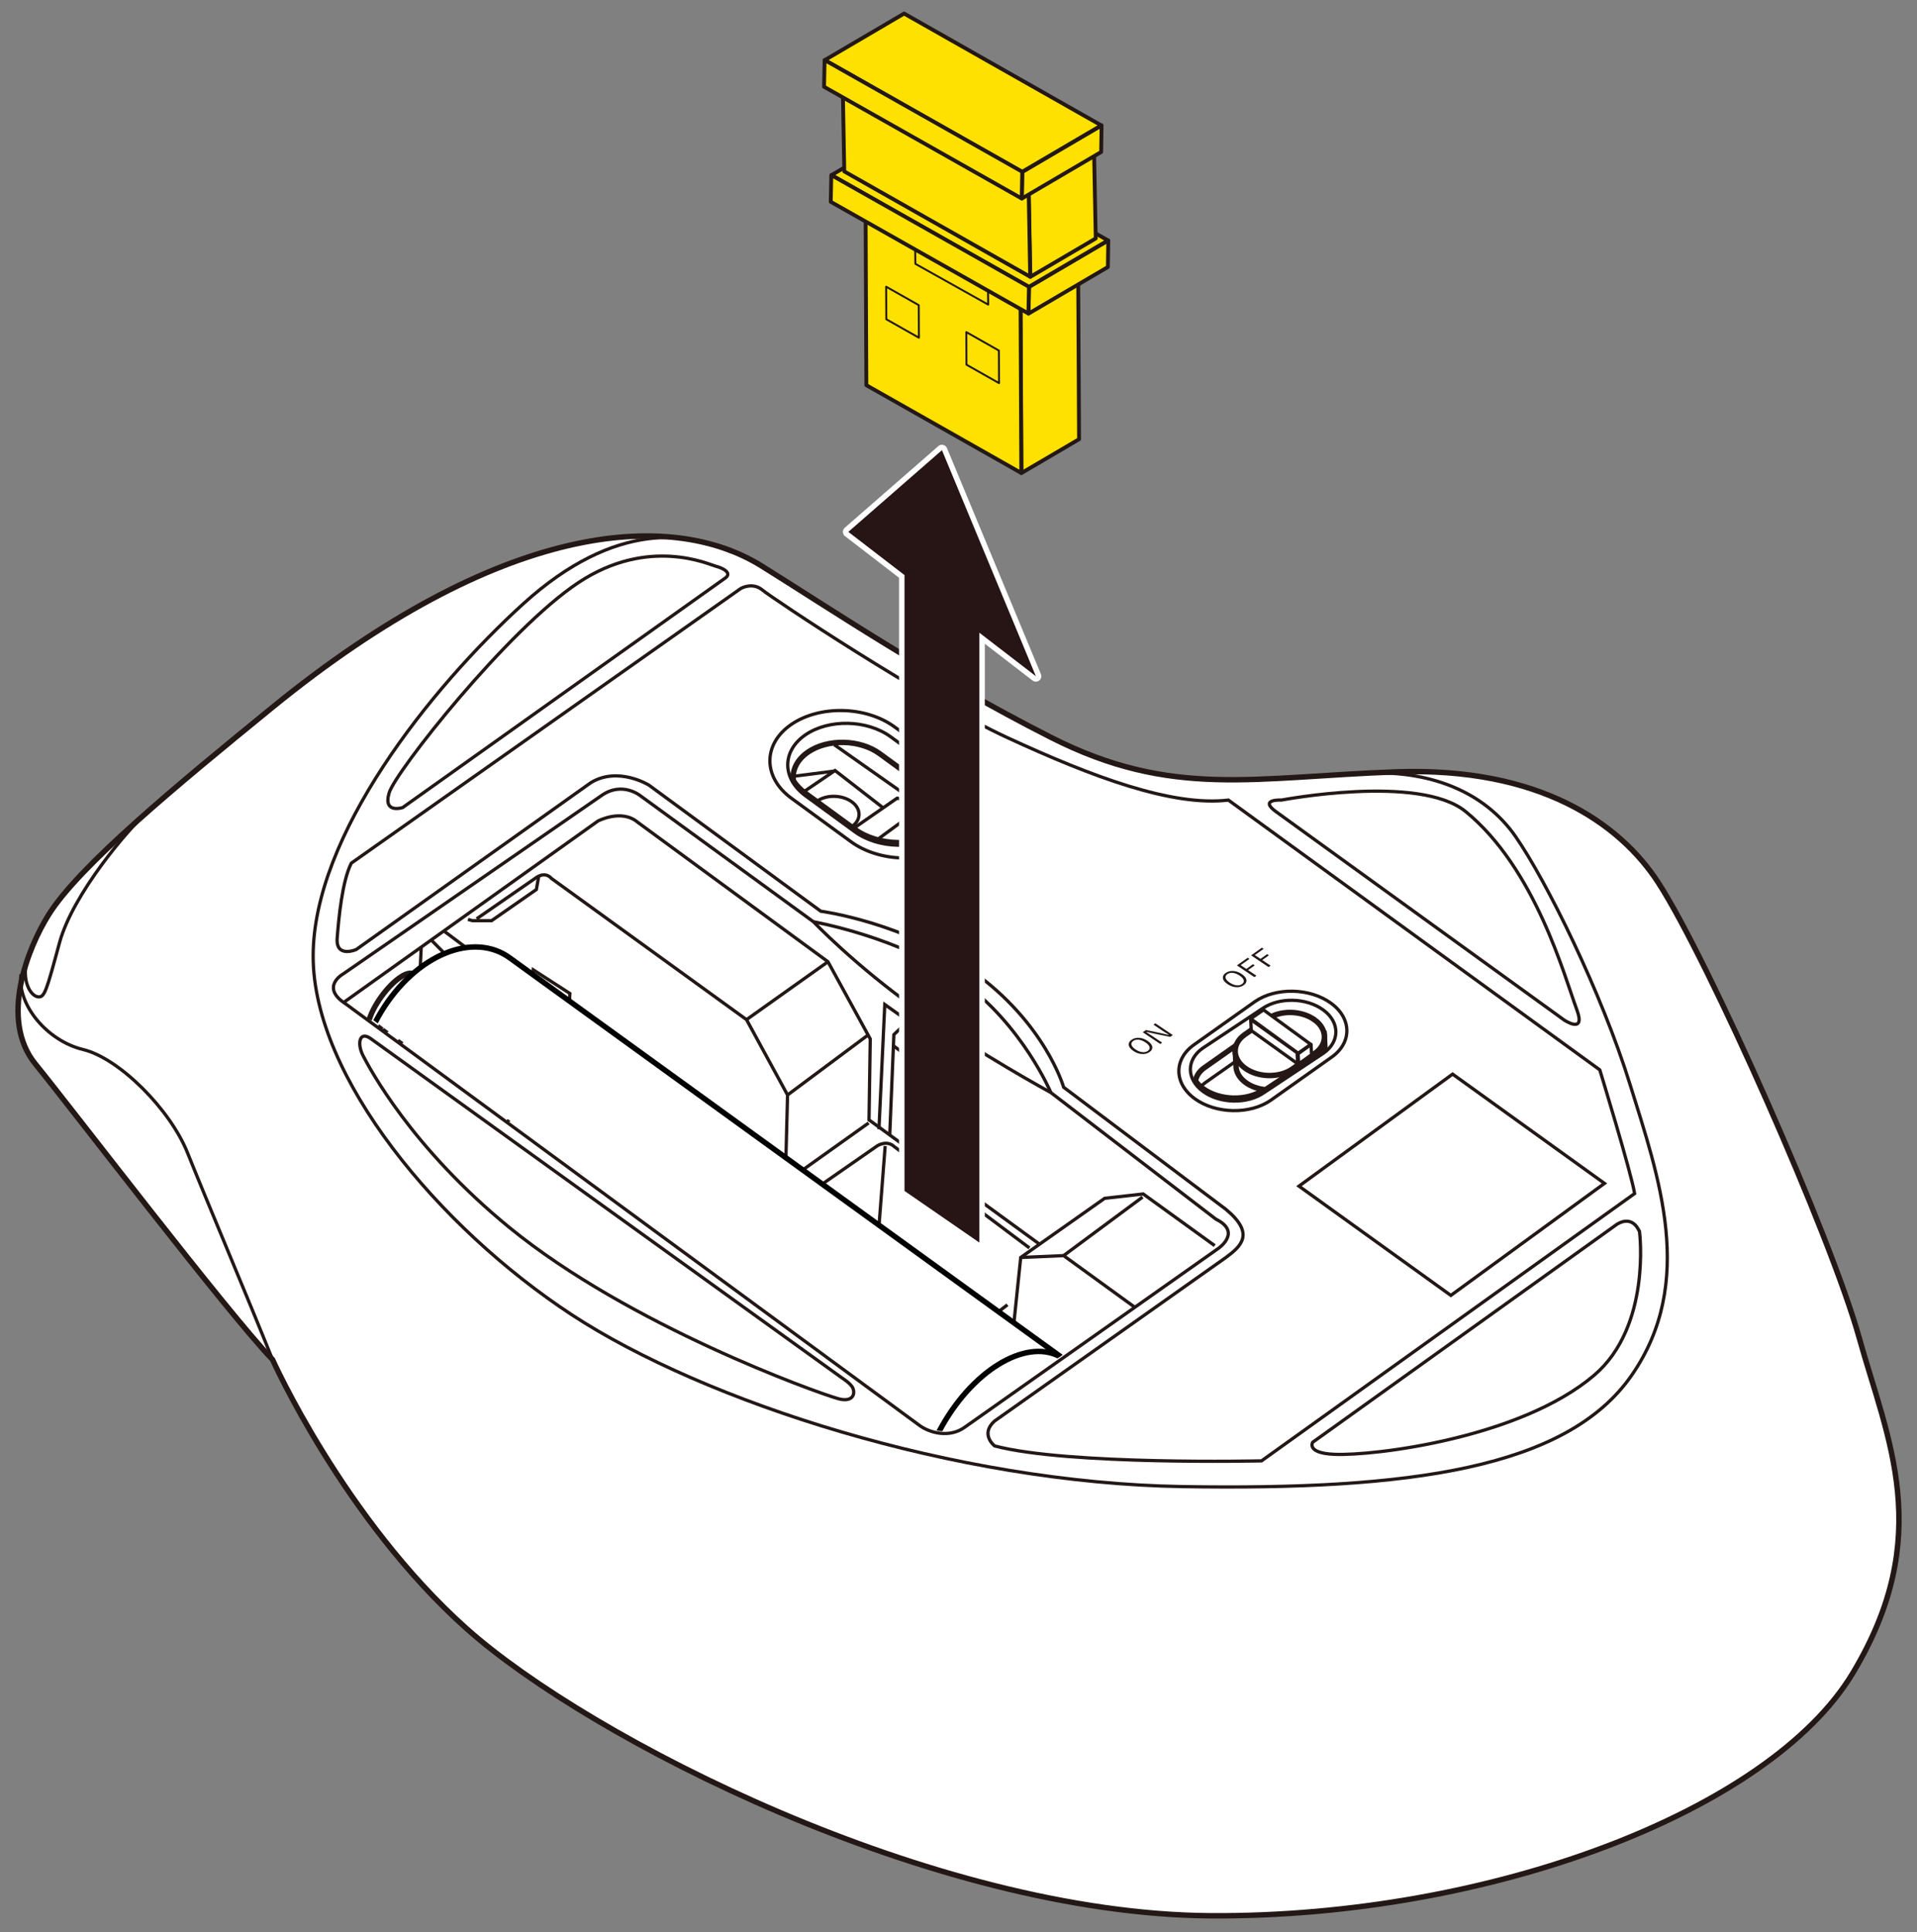 <?xml version="1.0" encoding="utf-8"?>
<!-- Generator: Adobe Illustrator 27.7.0, SVG Export Plug-In . SVG Version: 6.00 Build 0)  -->
<svg version="1.1" id="レイヤー_1" xmlns="http://www.w3.org/2000/svg" xmlns:xlink="http://www.w3.org/1999/xlink" x="0px"
	 y="0px" viewBox="0 0 250 252" enable-background="new 0 0 250 252" xml:space="preserve">
<rect x="0" y="0" width="250" height="252" fill="#808080" stroke="none"/>
<g>
	<g>
		<g>
			<path fill="#FFFFFF" stroke="#231815" stroke-width="0.709" stroke-miterlimit="10" d="M35.433,92.34
				c-12.28,10.017-25.082,20.573-29.082,26.961c-2.692,4.299-6.487,13.643-1.73,19.49c4.757,5.847,25.082,32.483,30.92,38.547
				c0,0,9.298,20.789,25.299,35.082s60.76,37.247,97.086,37.464c36.326,0.217,72.868-13.643,83.68-31.617
				c10.811-17.974,4.541-30.534,0.865-43.744s-19.677-49.32-26.219-59.41c-5.011-7.727-15.512-15.085-34.108-14.435
				c-18.595,0.65-29.299,3.517-45.084-4.496s-29.165-17.024-37.731-22.357C87.327,66.353,65.164,68.086,35.433,92.34z"/>
			<path fill="none" stroke="#231815" stroke-width="0.425" stroke-miterlimit="10" d="M94.566,75.41l-42.051,29.923
				c0,0-2.602,0.867-1.765-1.922c0.837-2.789,15.506-21.346,24.685-27.421s17.058-2.342,17.934-2.127
				C94.245,74.078,95.539,74.732,94.566,75.41z"/>
			<path fill="none" stroke="#231815" stroke-width="0.425" stroke-miterlimit="10" d="M166.485,105.927l37.498,27.12
				c0,0,2.872,1.924,1.656-1.34c-1.604-4.307-5.388-18.415-14.507-25.857c-6.035-4.924-24.007-1.495-24.007-1.495
				S164.034,104.192,166.485,105.927z"/>
			<path fill="none" stroke="#231815" stroke-width="0.425" stroke-miterlimit="10" d="M210.921,159.653l-39.729,28.468
				c0,0-0.879,1.414,2.817,1.573c5.275,0.226,24.306-2.15,33.885-10.312c7.487-6.379,5.923-18.691,5.923-18.691
				S213.065,158.413,210.921,159.653z"/>
			<path fill="none" stroke="#231815" stroke-width="0.425" stroke-miterlimit="10" d="M48.351,135.473l61.484,44.28
				c0,0,1.18,0.73,1.406,1.347c0.345,0.942-0.245,1.816-1.967,1.326c-2.915-0.83-27.19-9.528-42.838-22.313
				c-12.814-10.469-18.248-20.802-19.074-22.387C46.535,136.14,46.857,134.41,48.351,135.473z"/>
			<path fill="none" stroke="#231815" stroke-width="0.425" stroke-miterlimit="10" d="M125.803,186.169l33.096-23.341
				c0,0,3.096-2.118-0.329-3.805l-21.522-16.509c0,0-9.413-5.117-17.503-10.869c-8.089-5.752-13.457-11.41-13.457-11.41
				l-22.544-16.417c0,0-2.346-1.953-5.066-0.075l-33.705,23.279c0,0-3.118,1.71,0.336,3.941l74.76,54.929
				C121.231,186.918,123.818,187.59,125.803,186.169z"/>
			<path fill="none" stroke="#231815" stroke-width="0.425" stroke-miterlimit="10" d="M106.088,120.234
				c0,0,11.351,1.997,19.309,7.743c7.958,5.745,11.651,14.537,11.651,14.537"/>
			<g>
				<path fill="none" stroke="#231815" stroke-width="0.425" stroke-miterlimit="10" d="M111.471,108.49l-6.419-4.686
					c-3.077-2.246-3.097-5.817-0.044-7.935l0,0c3.053-2.118,8.068-2.013,11.145,0.233l6.419,4.686
					c3.077,2.246,3.097,5.817,0.044,7.935l0,0C119.563,110.841,114.548,110.736,111.471,108.49z"/>
				<path fill="none" stroke="#231815" stroke-width="0.425" stroke-miterlimit="10" d="M110.979,109.79l-7.767-5.67
					c-3.723-2.718-3.747-7.038-0.054-9.601l0,0c3.694-2.563,9.762-2.436,13.486,0.282l7.767,5.67
					c3.723,2.718,3.747,7.038,0.054,9.601l0,0C120.771,112.635,114.702,112.508,110.979,109.79z"/>
				<path fill="none" stroke="#231815" stroke-width="0.709" stroke-miterlimit="10" d="M124.223,106.705
					c-0.165-1.035-0.798-2.049-1.907-2.859l-7.582-5.534c-2.591-1.892-6.815-1.98-9.385-0.196c-1.432,0.993-2.058,2.366-1.887,3.714
					c0.38,0.59,0.899,1.147,1.572,1.639l6.419,4.686c3.077,2.246,8.092,2.351,11.145,0.233l0,0
					C123.308,107.894,123.845,107.321,124.223,106.705z"/>
				<path fill="none" stroke="#231815" stroke-width="0.425" stroke-miterlimit="10" d="M106.562,104.489
					c1.244-0.863,3.268-0.82,4.521,0.095c1.253,0.915,1.262,2.356,0.018,3.219"/>
				<polyline fill="none" stroke="#231815" stroke-width="0.425" stroke-miterlimit="10" points="111.196,108.134 116.987,104.116 
					120.732,104.731 122.957,107.818 				"/>
				
					<line fill="none" stroke="#231815" stroke-width="0.425" stroke-miterlimit="10" x1="120.692" y1="104.899" x2="114.392" y2="109.53"/>
				<polyline fill="none" stroke="#231815" stroke-width="0.425" stroke-miterlimit="10" points="104.888,103.228 108.898,100.503 
					115.174,105.373 				"/>
				
					<line fill="none" stroke="#231815" stroke-width="0.425" stroke-miterlimit="10" x1="108.787" y1="100.578" x2="103.438" y2="101.26"/>
				
					<line fill="none" stroke="#231815" stroke-width="0.425" stroke-miterlimit="10" x1="119.25" y1="104.487" x2="108.798" y2="97.138"/>
			</g>
			
				<polygon fill-rule="evenodd" clip-rule="evenodd" fill="none" stroke="#231815" stroke-width="0.425" stroke-miterlimit="10" points="
				209.242,154.356 189.208,168.967 169.402,154.713 189.436,140.102 			"/>
			<g>
				<path fill="none" stroke="#231815" stroke-width="0.425" stroke-miterlimit="10" d="M155.804,143.303L155.804,143.303
					c-2.74-2-2.758-5.18-0.039-7.066l7.89-5.592c2.719-1.886,7.185-1.793,9.925,0.208v0c2.74,2,2.758,5.18,0.039,7.066l-7.89,5.592
					C163.011,145.397,158.545,145.303,155.804,143.303z"/>
				<path fill="none" stroke="#231815" stroke-width="0.425" stroke-miterlimit="10" d="M156.893,142.364L156.893,142.364
					c-2.192-1.6-2.206-4.144-0.032-5.653l7.759-5.153c2.175-1.509,5.748-1.434,7.94,0.166h0c2.192,1.6,2.206,4.144,0.032,5.653
					l-7.759,5.153C162.659,144.039,159.086,143.964,156.893,142.364z"/>
				<path fill="none" stroke="#231815" stroke-width="0.709" stroke-miterlimit="10" d="M155.895,140.99
					c0.258,0.353,0.567,0.693,0.978,0.993c2.192,1.6,5.765,1.675,7.94,0.166l7.305-4.852c0.81-1.143,0.552-2.599-0.809-3.592
					c-1.698-1.239-4.465-1.297-6.149-0.129l-8.064,5.67C156.404,139.727,156.015,140.345,155.895,140.99z"/>
				<path fill="none" stroke="#231815" stroke-width="0.425" stroke-miterlimit="10" d="M172.406,136.774
					c-0.21-0.403-0.54-0.783-0.991-1.112c-1.698-1.239-4.465-1.297-6.149-0.129l-8.064,5.67c-0.242,0.168-0.447,0.353-0.617,0.55"/>
				<g>
					<path fill="#FFFFFF" stroke="#231815" stroke-width="0.709" stroke-miterlimit="10" d="M172.688,134.85l-11.589,2.389
						l0.112,2.081c0.102,0.686,0.521,1.359,1.256,1.895c0.718,0.524,1.63,0.824,2.568,0.922l7.544-5.011
						c0.083-0.058,0.141-0.126,0.218-0.187c-0.004-0.045,0.007-0.091,0-0.136L172.688,134.85z"/>
					<path fill="#FFFFFF" stroke="#231815" stroke-width="0.709" stroke-miterlimit="10" d="M162.365,139.32L162.365,139.32
						c-1.698-1.239-1.709-3.209-0.024-4.378l2.947-2.045c1.684-1.168,4.451-1.111,6.149,0.129l0.007-0.005
						c1.698,1.239,1.702,3.214,0.018,4.383l-2.947,2.045C166.829,140.617,164.062,140.559,162.365,139.32z"/>
					<g>
						
							<polygon fill="#FFFFFF" stroke="#231815" stroke-width="0.425" stroke-linecap="round" stroke-linejoin="round" stroke-miterlimit="10" points="
							169.286,137.381 163.112,132.875 164.772,131.723 170.946,136.229 						"/>
						
							<polygon fill="#FFFFFF" stroke="#231815" stroke-width="0.425" stroke-linecap="round" stroke-linejoin="round" stroke-miterlimit="10" points="
							169.232,138.757 163.185,134.422 163.107,132.981 169.154,137.317 						"/>
						
							<polygon fill="#FFFFFF" stroke="#231815" stroke-width="0.425" stroke-linecap="round" stroke-linejoin="round" stroke-miterlimit="10" points="
							171.047,137.567 169.363,138.779 169.291,137.451 170.976,136.24 						"/>
					</g>
				</g>
			</g>
			<g>
				<g>
					<path fill="#231815" d="M159.834,126.914c0.296-0.21,0.645-0.297,1.046-0.261c0.362,0.032,0.714,0.164,1.057,0.395
						c0.392,0.264,0.598,0.538,0.617,0.824c0.016,0.239-0.104,0.449-0.359,0.63c-0.294,0.209-0.643,0.295-1.046,0.259
						c-0.363-0.033-0.715-0.164-1.056-0.394c-0.394-0.265-0.599-0.54-0.616-0.825C159.463,127.303,159.582,127.093,159.834,126.914z
						 M160.056,127.063c-0.209,0.149-0.279,0.326-0.211,0.532c0.062,0.187,0.238,0.378,0.525,0.571
						c0.327,0.22,0.643,0.338,0.949,0.357c0.255,0.015,0.473-0.042,0.654-0.17c0.211-0.15,0.281-0.328,0.211-0.534
						c-0.062-0.187-0.236-0.377-0.523-0.57c-0.329-0.221-0.645-0.341-0.949-0.359C160.458,126.875,160.239,126.933,160.056,127.063z
						"/>
					<path fill="#231815" d="M162.718,124.922l0.226,0.152l-1.144,0.813l0.738,0.496l0.865-0.614l0.226,0.152l-0.865,0.614
						l1.087,0.731l-0.265,0.188l-2.278-1.531L162.718,124.922z"/>
					<path fill="#231815" d="M164.566,123.61l0.226,0.152l-1.144,0.813l0.738,0.496l0.865-0.614l0.226,0.152l-0.865,0.614
						l1.087,0.731l-0.265,0.188l-2.278-1.531L164.566,123.61z"/>
				</g>
				<g>
					<path fill="#231815" d="M147.556,135.634c0.296-0.21,0.645-0.297,1.046-0.261c0.362,0.032,0.714,0.164,1.057,0.395
						c0.392,0.264,0.598,0.538,0.617,0.824c0.016,0.239-0.104,0.449-0.359,0.63c-0.294,0.209-0.643,0.295-1.046,0.259
						c-0.363-0.033-0.715-0.164-1.056-0.393c-0.394-0.265-0.599-0.54-0.616-0.825C147.185,136.023,147.303,135.813,147.556,135.634z
						 M147.778,135.783c-0.209,0.149-0.28,0.326-0.211,0.532c0.062,0.187,0.238,0.378,0.525,0.571
						c0.327,0.22,0.643,0.338,0.949,0.357c0.255,0.015,0.473-0.042,0.654-0.17c0.211-0.15,0.281-0.328,0.211-0.534
						c-0.062-0.187-0.236-0.377-0.523-0.57c-0.329-0.221-0.645-0.341-0.949-0.359C148.179,135.595,147.961,135.653,147.778,135.783z
						"/>
					<path fill="#231815" d="M150.672,133.477l2.278,1.531l-0.337,0.24l-2.081-0.427c-0.032-0.007-0.36-0.08-0.984-0.22
						l-0.046,0.033c0.052,0.035,0.185,0.121,0.398,0.258c0.137,0.088,0.253,0.164,0.346,0.226l1.31,0.881l-0.247,0.175l-2.278-1.531
						l0.412-0.292l1.919,0.402c0.158,0.032,0.341,0.074,0.55,0.125c0.247,0.061,0.397,0.097,0.449,0.109l0.048-0.034
						c-0.45-0.28-0.707-0.442-0.771-0.485l-1.212-0.815L150.672,133.477z"/>
				</g>
			</g>
			<path fill="none" stroke="#231815" stroke-width="0.425" stroke-miterlimit="10" d="M45.812,112.588l50.813-35.84
				c0,0,1.514-0.866,2.811,0.217c1.297,1.083,20.964,14.184,31.992,19.273c11.028,5.089,21.416,8.988,28.768,8.121l48.435,35.19
				c0,0,4.108,13.426,4.541,16.133l-48.651,34.865c0,0-25.252,0.578-34.812-1.949c0,0-1.946-1.516,0-3.248l30.164-21.331
				c2.054-1.516,3.784-3.14,0-6.28l-21.16-15.921c0,0-2.386-8.366-11.922-15.155c-8.973-6.388-19.754-7.809-19.754-7.809
				l-22.41-16.445c0,0-4-2.49-7.568-0.325L46.46,123.849c0,0-2.703,1.191-2.487-1.516C44.19,119.626,44.622,114.97,45.812,112.588z"
				/>
			<path fill="none" stroke="#231815" stroke-width="0.425" stroke-miterlimit="10" d="M66.077,146.369
				c2.898-2.326,7.844-8.985,8.25-16.781l-4.784-3.086l-0.284,3.78"/>
			<path fill="none" stroke="#231815" stroke-width="0.425" stroke-miterlimit="10" d="M44.812,130.756l33.164-23.664
				c0,0,3.081-1.624,5.189,0.162l24.812,18.191l5.514,10.07l-0.162,10.557l22.24,16.216"/>
			<polyline fill="none" stroke="#231815" stroke-width="0.425" stroke-miterlimit="10" points="114.626,147.291 115.386,131.021 
				127.941,139.958 127.045,155.784 			"/>
			<path fill="none" stroke="#231815" stroke-width="0.425" stroke-miterlimit="10" d="M62.164,119.842l7.865-5.441
				c1.216-0.731,1.865,0.162,1.865,0.162l25.461,18.434l5.352,9.826l-0.297,11.504l29.461,21.655l1.243-11.965l10.946-7.715
				l5.027-0.568l9.325,6.74"/>
			<polyline fill="none" stroke="#231815" stroke-width="0.425" stroke-miterlimit="10" points="57.885,121.428 67.353,128.532 
				73.556,134.227 			"/>
			
				<line fill="none" stroke="#231815" stroke-width="0.425" stroke-miterlimit="10" x1="71.936" y1="138.498" x2="56.235" y2="122.605"/>
			<path fill="none" stroke="#231815" stroke-width="0.425" stroke-miterlimit="10" d="M54.866,124.065"/>
			<polyline fill="none" stroke="#231815" stroke-width="0.425" stroke-miterlimit="10" points="133.113,164.019 138.708,163.776 
				147.998,170.516 			"/>
			
				<line fill="none" stroke="#231815" stroke-width="0.425" stroke-miterlimit="10" x1="138.708" y1="163.776" x2="149.006" y2="156.142"/>
			
				<line fill="none" stroke="#231815" stroke-width="0.425" stroke-miterlimit="10" x1="102.706" y1="142.824" x2="113.207" y2="134.998"/>
			
				<line fill="none" stroke="#231815" stroke-width="0.425" stroke-miterlimit="10" x1="97.355" y1="132.998" x2="107.977" y2="125.446"/>
			
				<line fill="none" stroke="#231815" stroke-width="0.425" stroke-miterlimit="10" x1="102.217" y1="154.358" x2="113.28" y2="146.475"/>
			<path fill="none" stroke="#231815" stroke-width="0.425" stroke-miterlimit="10" d="M95.312,71.976
				c-5.174-2.483-14.904-4.269-27.067,6.775s-27.407,30.209-27.407,45.964s16.379,35.407,33.731,46.776
				c17.352,11.369,49.948,21.926,79.625,22.413s50.174-2.355,58.606-14.536c8.433-12.181,3.505-25.905-0.225-37.924
				c-3.73-12.019-10.865-26.474-14.92-32.321c-4.054-5.847-11.213-8.777-19.971-8.246"/>
			<path fill="none" stroke="#231815" stroke-width="0.425" stroke-miterlimit="10" d="M2.736,127.08
				c-0.513,3.973,3.398,8.679,8.101,9.816c4.703,1.137,11.352,7.796,13.622,13.481s7.892,19.003,11.082,26.961"/>
			<path fill="none" stroke="#231815" stroke-width="0.425" stroke-miterlimit="10" d="M19.181,105.943
				c-2.458,2.198-9.696,10.651-11.425,17.039c-1.73,6.388-1.946,7.146-2.811,7.038s-1.991-1.747-1.536-4.338"/>
			<polyline fill="none" stroke="#231815" stroke-width="0.425" stroke-miterlimit="10" points="61.029,119.924 61.596,120.086 
				64.11,120.086 69.948,116.026 70.258,114.283 			"/>
			<path fill="none" stroke="#231815" stroke-width="0.709" stroke-miterlimit="10" d="M48.15,132.995
				c0.273-0.878,0.814-1.937,1.569-2.986c1.571-2.183,3.473-3.499,4.248-2.94c0.775,0.559,0.13,2.783-1.442,4.966
				c-0.809,1.125-1.707,2.019-2.493,2.546"/>
			<path fill="none" stroke="#231815" stroke-width="0.709" stroke-miterlimit="10" d="M49.567,134.09
				c0.274-0.54,0.618-1.107,1.024-1.671c1.571-2.183,3.473-3.499,4.248-2.94c0.775,0.559,0.13,2.783-1.442,4.966
				c-0.426,0.592-0.876,1.12-1.322,1.565"/>
			
				<line fill="none" stroke="#231815" stroke-width="0.425" stroke-miterlimit="10" x1="54.932" y1="123.535" x2="54.731" y2="127.855"/>
			<path fill="none" stroke="#231815" stroke-width="0.425" stroke-miterlimit="10" d="M131.383,170.191l-1.838,1.408
				c-1.243,0.92-2.487-0.162-2.487-0.162l-19.677-14.726c-1.568-1.029-0.216-2.22-0.216-2.22l7.244-5.035
				c0,0,1.243-0.812,2.216,0.108l17.622,13.21"/>
			
				<line fill="none" stroke="#231815" stroke-width="0.425" stroke-miterlimit="10" x1="115.437" y1="149.483" x2="114.467" y2="162.013"/>
			<polyline fill="none" stroke="#231815" stroke-width="0.425" stroke-miterlimit="10" points="116.032,148.044 116.572,134.947 
				118.429,133.187 			"/>
			
				<line fill="none" stroke="#231815" stroke-width="0.425" stroke-miterlimit="10" x1="116.512" y1="136.41" x2="127.681" y2="144.559"/>
			
				<line fill="none" stroke="#231815" stroke-width="0.425" stroke-miterlimit="10" x1="117.355" y1="133.848" x2="127.893" y2="141.537"/>
		</g>
		<g>
			<g>
				<polygon fill="#FFFFFF" stroke="#231815" stroke-width="0.5" stroke-linejoin="round" points="130.539,179.129 130.618,175.381 
					105.278,157.998 105.2,161.744 				"/>
			</g>
		</g>
		<g>
			<defs>
				<path id="SVGID_1_" d="M145.195,172.059l-20.109,14.13c-1.541,0.568-2.719,0.726-4.176-0.081l-0.689-0.406l-73.88-54.366
					l17.901-15.031L145.195,172.059z"/>
			</defs>
			<clipPath id="SVGID_00000091697441064548023840000018220130729600831152_">
				<use xlink:href="#SVGID_1_"  overflow="visible"/>
			</clipPath>
			
				<path clip-path="url(#SVGID_00000091697441064548023840000018220130729600831152_)" fill="none" stroke="#231815" stroke-width="0.425" stroke-miterlimit="10" d="
				M74.433,155.124c2.358-3.199,4.929-8.895,5.508-13.94l-15.066-11.276l-6.464,6.216"/>
			
				<line clip-path="url(#SVGID_00000091697441064548023840000018220130729600831152_)" fill="none" stroke="#231815" stroke-width="0.425" stroke-miterlimit="10" x1="55.693" y1="133.919" x2="76.844" y2="151.079"/>
			<g clip-path="url(#SVGID_00000091697441064548023840000018220130729600831152_)">
				<g>
					<path fill="#FFFFFF" stroke="#000000" stroke-width="0.709" d="M138.895,177.374l-72.34-52.378
						c-4.778-3.564-12.307-0.467-16.814,6.924c-4.507,7.389-4.288,16.26,0.49,19.822l72.342,52.38"/>
					<path fill="#FFFFFF" stroke="#000000" stroke-width="0.709" d="M138.155,196.275c-4.506,7.393-11.485,10.905-15.581,7.848
						c-4.098-3.048-3.763-11.506,0.745-18.904c4.508-7.384,11.481-10.898,15.576-7.845
						C142.995,180.431,142.658,188.892,138.155,196.275z"/>
				</g>
				<g>
					<path fill="#FFFFFF" stroke="#000000" stroke-width="0.709" d="M140.057,187.971l-3.804-2.838
						c-2.049-1.526-5.539,0.233-7.79,3.923c-2.252,3.692-2.422,7.928-0.371,9.45l4.683,3.491"/>
					<path fill="#FFFFFF" stroke="#000000" stroke-width="0.709" d="M140.599,198.111c-2.255,3.687-5.742,5.442-7.788,3.912
						c-2.049-1.524-1.882-5.753,0.371-9.45c2.254-3.693,5.739-5.449,7.788-3.925C143.02,190.179,142.853,194.41,140.599,198.111z"/>
				</g>
			</g>
		</g>
	</g>
	<g>
		<path fill="#271515" d="M127.724,162.431c-0.07,0-0.141-0.021-0.201-0.063l-9.766-6.739c-0.096-0.066-0.153-0.175-0.153-0.292
			V75.187l-7.187-5.532c-0.084-0.065-0.135-0.164-0.138-0.27c-0.003-0.106,0.041-0.208,0.121-0.278l12.208-10.656
			c0.065-0.057,0.148-0.087,0.233-0.087c0.027,0,0.054,0.003,0.081,0.009c0.111,0.026,0.203,0.104,0.247,0.209l12.251,29.484
			c0.062,0.148,0.016,0.319-0.111,0.417c-0.063,0.049-0.14,0.073-0.216,0.073s-0.152-0.025-0.216-0.074l-6.798-5.233v78.827
			c0,0.132-0.073,0.252-0.189,0.314C127.837,162.417,127.78,162.431,127.724,162.431z"/>
		<path fill="#FFFFFF" d="M122.841,58.718l12.251,29.485l-7.368-5.672v79.546l-9.766-6.739V75.012l-7.325-5.638L122.841,58.718
			 M122.841,58.009c-0.17,0-0.336,0.061-0.466,0.175L110.167,68.84c-0.16,0.14-0.249,0.344-0.242,0.556
			c0.007,0.212,0.108,0.41,0.276,0.54l7.048,5.425v79.977c0,0.233,0.114,0.451,0.306,0.583l9.766,6.739
			c0.121,0.083,0.261,0.125,0.403,0.125c0.113,0,0.226-0.027,0.329-0.081c0.233-0.122,0.379-0.364,0.379-0.627V83.97l6.227,4.794
			c0.127,0.098,0.28,0.147,0.432,0.147c0.152,0,0.304-0.049,0.431-0.146c0.255-0.195,0.346-0.538,0.223-0.834l-12.251-29.485
			c-0.088-0.211-0.271-0.366-0.493-0.418C122.949,58.015,122.894,58.009,122.841,58.009L122.841,58.009z"/>
	</g>
	<g>
		<polygon fill="#FFE100" stroke="#231815" stroke-width="0.5" stroke-linejoin="round" points="140.587,32.054 140.721,57.293 
			133.211,61.701 133.077,36.463 		"/>
		<polygon fill="#FFE100" stroke="#231815" stroke-width="0.5" stroke-linejoin="round" points="133.19,61.696 133.076,36.442 
			112.871,24.99 112.985,50.244 		"/>
		<polygon fill="#FFE100" stroke="#231815" stroke-width="0.25" stroke-linejoin="round" points="119.814,39.801 119.836,44.05 
			115.588,41.645 115.565,37.395 		"/>
		<polygon fill="#FFE100" stroke="#231815" stroke-width="0.25" stroke-linejoin="round" points="130.267,45.726 130.287,49.974 
			126.034,47.564 126.016,43.316 		"/>
		<polygon fill="#FFE100" stroke="#231815" stroke-width="0.25" stroke-linejoin="round" points="128.817,35.905 128.874,39.733 
			119.378,34.414 119.322,30.588 		"/>
		<g>
			<g>
				<polygon fill="#FFE100" stroke="#231815" stroke-width="0.5" stroke-linejoin="round" points="144.533,31.367 144.48,34.831 
					134.142,40.9 134.194,37.437 				"/>
				<polygon fill="#FFE100" stroke="#231815" stroke-width="0.5" stroke-linejoin="round" points="118.78,16.772 144.493,31.359 
					134.155,37.427 108.441,22.841 				"/>
				<polygon fill="#FFE100" stroke="#231815" stroke-width="0.5" stroke-linejoin="round" points="134.117,40.896 134.19,37.41 
					108.413,22.839 108.34,26.323 				"/>
			</g>
			<g>
				<polygon fill="#FFE100" stroke="#231815" stroke-width="0.5" stroke-linejoin="round" points="142.675,19.598 142.899,31.101 
					134.373,36.106 134.148,24.604 				"/>
				<polygon fill="#FFE100" stroke="#231815" stroke-width="0.5" stroke-linejoin="round" points="118.454,5.831 142.636,19.589 
					134.11,24.594 109.927,10.836 				"/>
				<polygon fill="#FFE100" stroke="#231815" stroke-width="0.5" stroke-linejoin="round" points="134.348,36.102 134.145,24.577 
					109.899,10.834 110.104,22.358 				"/>
			</g>
			<g>
				<polygon fill="#FFE100" stroke="#231815" stroke-width="0.5" stroke-linejoin="round" points="143.659,16.361 143.605,19.825 
					133.267,25.894 133.32,22.431 				"/>
				<polygon fill="#FFE100" stroke="#231815" stroke-width="0.5" stroke-linejoin="round" points="117.906,1.766 143.619,16.353 
					133.281,22.422 107.567,7.835 				"/>
				<polygon fill="#FFE100" stroke="#231815" stroke-width="0.5" stroke-linejoin="round" points="133.243,25.89 133.316,22.404 
					107.539,7.833 107.466,11.317 				"/>
			</g>
		</g>
	</g>
</g>
<g>
</g>
<g>
</g>
<g>
</g>
<g>
</g>
<g>
</g>
<g>
</g>
</svg>
